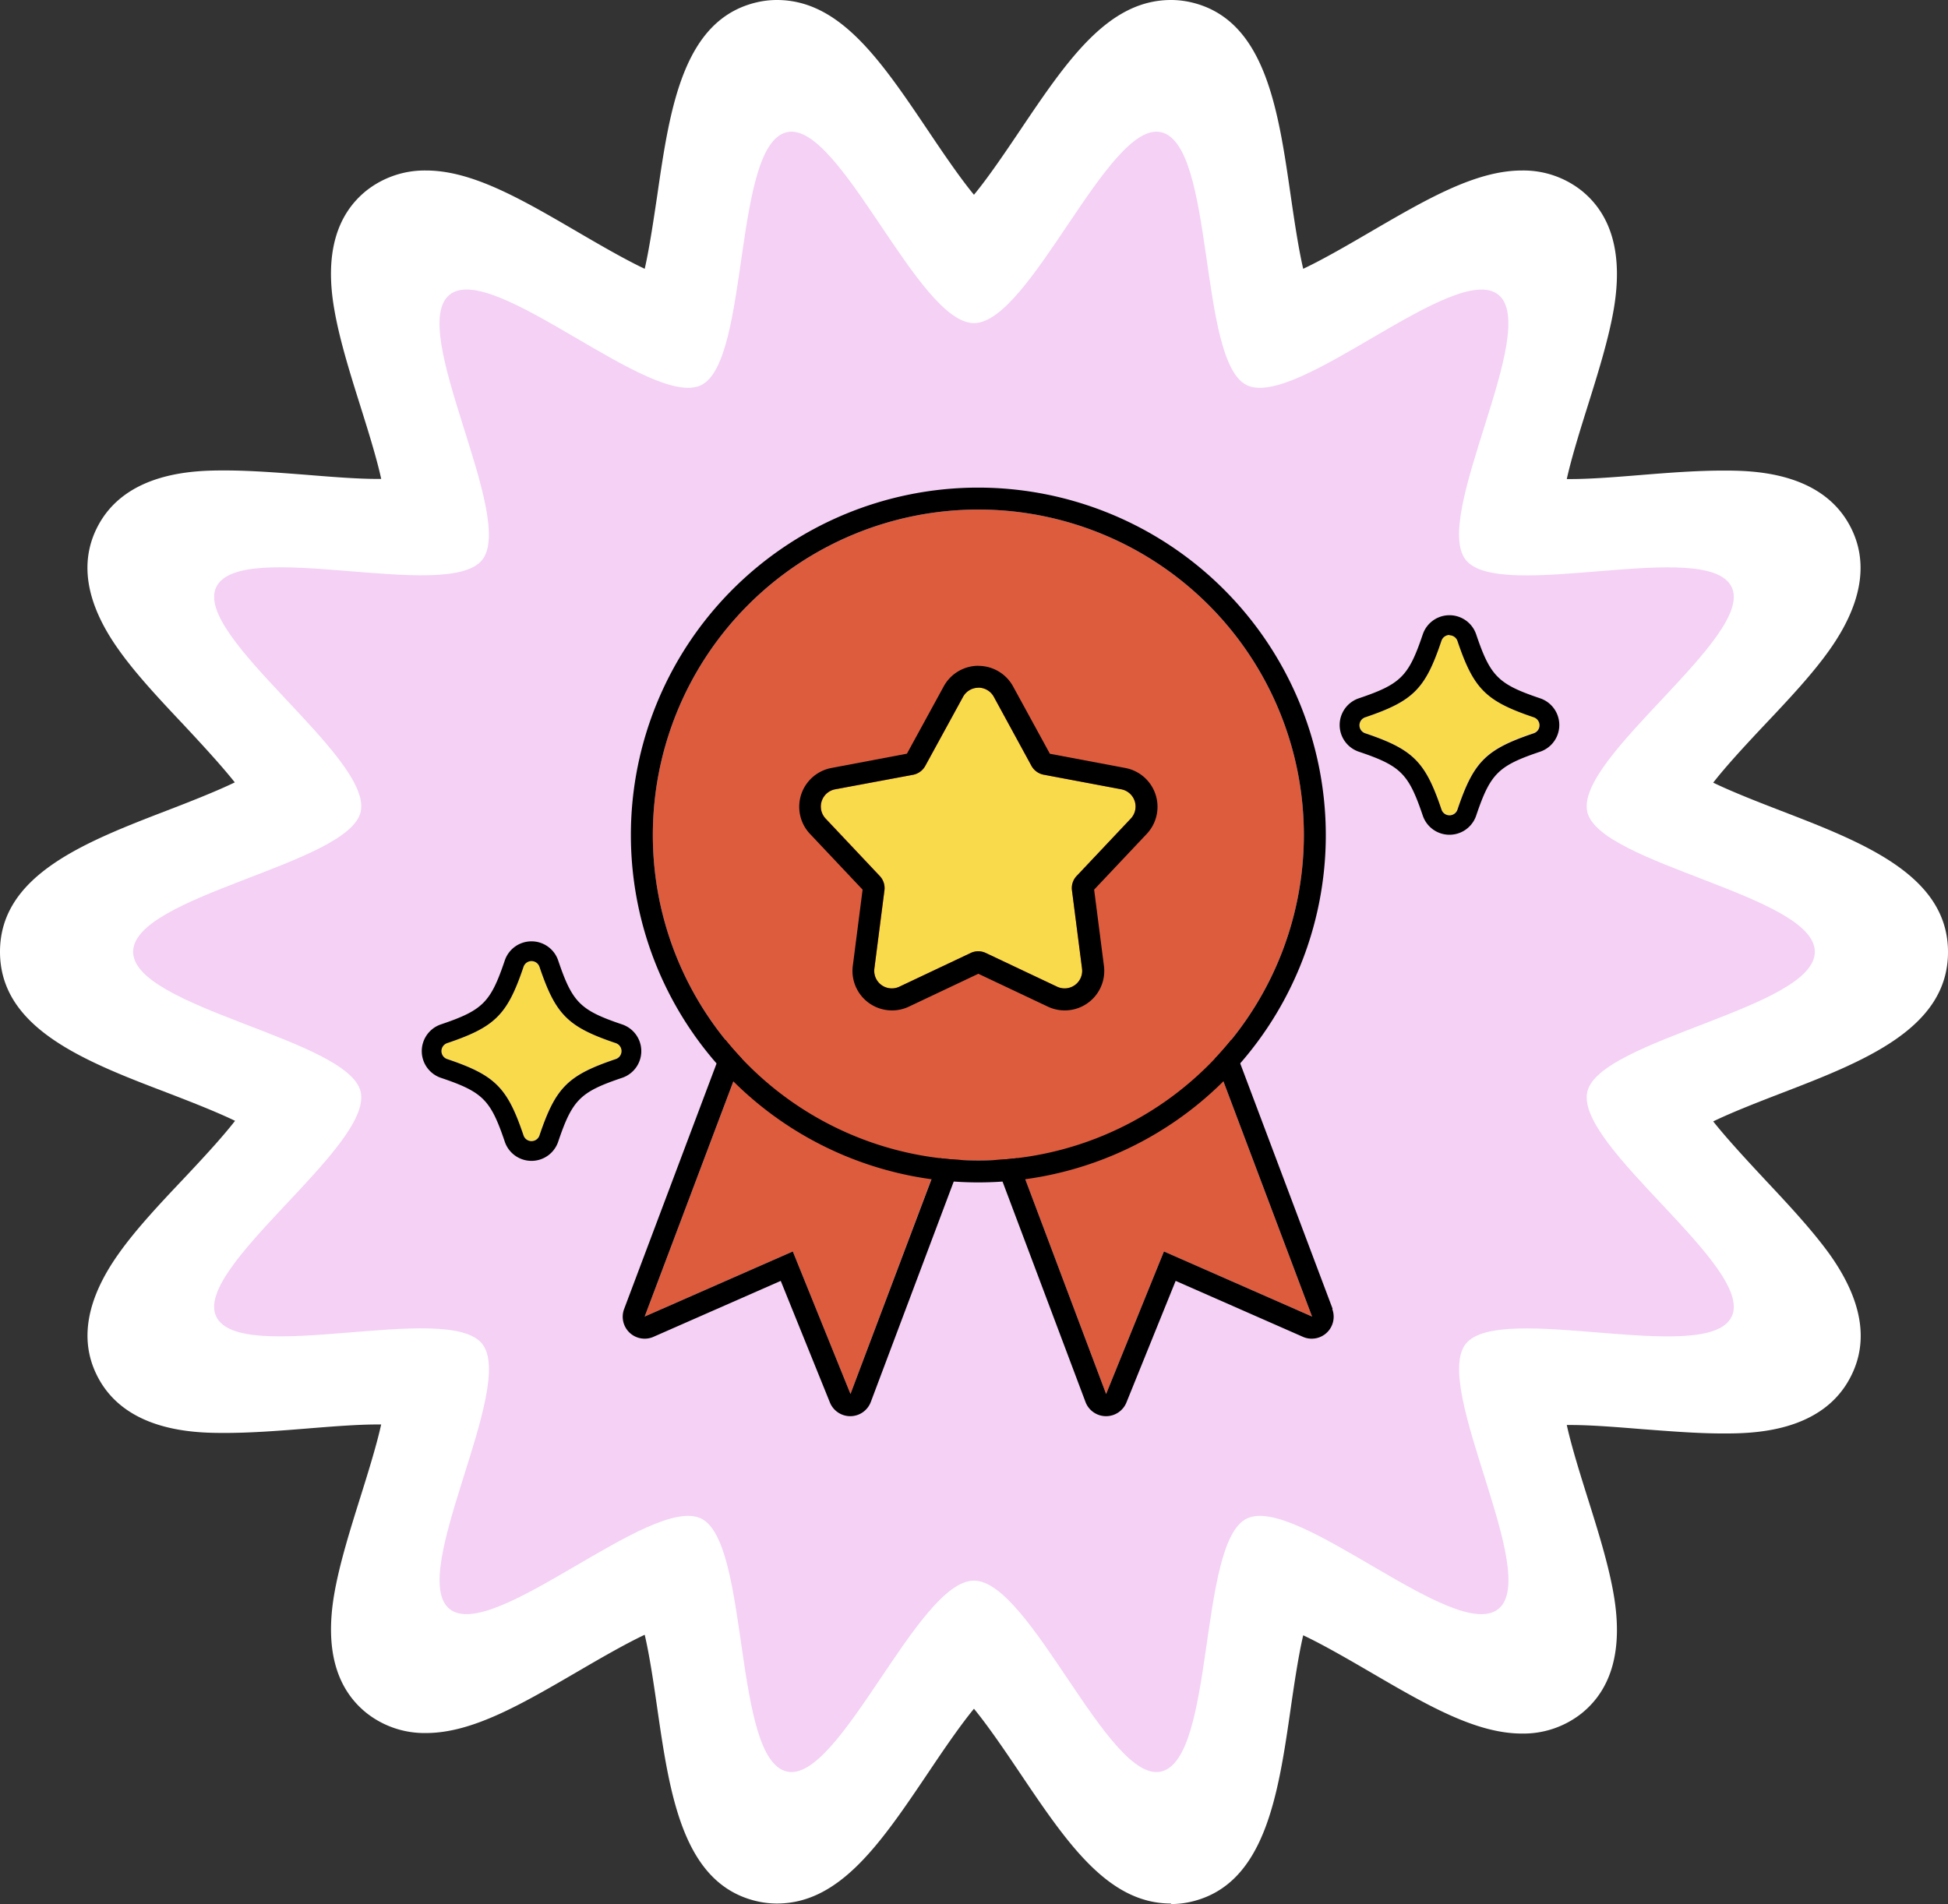 <?xml version="1.0" encoding="UTF-8"?><svg xmlns="http://www.w3.org/2000/svg" xmlns:xlink="http://www.w3.org/1999/xlink" data-name="Layer 1" height="433.9" preserveAspectRatio="xMidYMid meet" version="1.0" viewBox="0.0 0.0 443.8 433.9" width="443.8" zoomAndPan="magnify"><rect x="0.0" y="0.0" width="443.8" height="433.9" fill="#333333" stroke="none"/><g id="change1_1"><path d="M413.46,216.88c0,12.81-49.11,19.93-51.84,31.91-2.81,12.38,38.28,40.07,32.89,51.23-5.47,11.35-52.79-3.56-60.57,6.19s17.2,52.61,7.41,60.43-45.94-26.1-57.29-20.62c-11.16,5.38-7.18,54.84-19.55,57.66-12,2.72-29.81-43.51-42.62-43.51s-30.63,46.23-42.61,43.51c-12.38-2.82-8.39-52.28-19.56-57.66-11.34-5.48-47.53,28.41-57.28,20.62s15.23-50.64,7.41-60.43-55.1,5.16-60.58-6.19c-5.38-11.16,35.71-38.85,32.9-51.23-2.73-12-51.84-19.1-51.84-31.91S79.44,196.94,82.17,185c2.81-12.37-38.28-40.06-32.9-51.23,5.48-11.35,52.8,3.56,60.58-6.18s-17.2-52.62-7.41-60.44,45.94,26.1,57.28,20.62c11.17-5.38,7.18-54.84,19.56-57.65,12-2.73,29.81,43.51,42.61,43.51s30.64-46.24,42.62-43.51c12.37,2.81,8.39,52.27,19.55,57.65,11.35,5.48,47.54-28.4,57.29-20.62s-15.23,50.64-7.41,60.44,55.1-5.17,60.57,6.18c5.39,11.17-35.7,38.86-32.89,51.23C364.35,196.94,413.46,204.07,413.46,216.88Z" fill="#f4d1f5"/></g><g id="change2_1"><path d="M266.78,433.75c-14.39,0-23.7-13.83-34.48-29.84-2.87-4.26-7.1-10.54-10.41-14.54-3.31,4-7.54,10.28-10.4,14.54-10.78,16-20.09,29.84-34.49,29.84a20.26,20.26,0,0,1-4.46-.5c-17-3.86-19.95-24.33-22.82-44.13-.69-4.77-1.69-11.73-2.84-16.61-4.62,2.17-10.84,5.8-15.1,8.28-13,7.57-24.17,14.11-34.73,14.11h0a21.29,21.29,0,0,1-13.53-4.55c-7-5.6-9.49-14.7-7.38-27.06,1.19-6.93,3.64-14.72,6-22.26,1.46-4.66,3.61-11.48,4.7-16.44H86c-4.64,0-10.47.47-16.12.93-6.25.51-12.72,1-18.61,1h-.1c-6.32,0-22.8-.07-29.21-13.37-3.88-8-2.18-17.27,5.05-27.44,4-5.67,9.59-11.59,15-17.31,3.4-3.62,8.38-8.92,11.54-13-4.48-2.17-10.93-4.66-15.37-6.37C19.38,241.86,0,234.38,0,216.88s19.38-25,38.12-32.22c4.44-1.71,10.89-4.21,15.37-6.38-3.16-4-8.14-9.35-11.54-13C36.59,159.59,31,153.67,27,148c-7.23-10.16-8.93-19.4-5.05-27.44C28.4,107.2,45,107.2,51.25,107.2c5.9,0,12.37.52,18.63,1,5.64.46,11.47.93,16.11.93h.86c-1.09-5-3.24-11.78-4.7-16.44-2.37-7.54-4.82-15.33-6-22.26C74,58.1,76.52,49,83.52,43.4a21.45,21.45,0,0,1,13.53-4.55c10.56,0,21.76,6.54,34.73,14.11,4.26,2.48,10.48,6.12,15.1,8.29C148,56.36,149,49.4,149.72,44.63c2.87-19.8,5.84-40.27,22.82-44.13A20.26,20.26,0,0,1,177,0c14.4,0,23.71,13.83,34.49,29.84,2.86,4.26,7.09,10.54,10.4,14.54,3.32-4,7.54-10.28,10.41-14.54C243.08,13.83,252.39,0,266.79,0a20.26,20.26,0,0,1,4.46.5c17,3.86,19.95,24.33,22.81,44.13.7,4.77,1.7,11.73,2.84,16.62,4.62-2.17,10.85-5.81,15.1-8.29,13-7.57,24.18-14.11,34.74-14.11a21.35,21.35,0,0,1,13.53,4.55c7,5.6,9.49,14.7,7.38,27.06-1.19,6.93-3.64,14.72-6,22.26-1.46,4.66-3.61,11.48-4.7,16.44h.86c4.64,0,10.47-.47,16.11-.93,6.26-.51,12.73-1,18.62-1,6.26,0,22.86,0,29.31,13.36,3.88,8,2.18,17.28-5,27.44-4,5.67-9.59,11.59-15,17.31-3.4,3.62-8.38,8.93-11.54,13,4.47,2.17,10.93,4.67,15.36,6.38,18.75,7.23,38.13,14.71,38.13,32.22s-19.38,25-38.13,32.22c-4.43,1.71-10.89,4.2-15.36,6.37,3.16,4,8.14,9.35,11.54,13,5.36,5.72,10.91,11.63,15,17.3,7.23,10.17,8.93,19.4,5,27.44-6.45,13.37-23,13.37-29.31,13.37-5.89,0-12.36-.53-18.62-1-5.64-.46-11.47-.93-16.11-.93h-.86c1.09,5,3.24,11.78,4.7,16.45,2.37,7.53,4.82,15.32,6,22.26,2.11,12.35-.38,21.46-7.39,27.05a21.34,21.34,0,0,1-13.52,4.55c-10.56,0-21.76-6.54-34.73-14.11-4.26-2.48-10.49-6.11-15.11-8.28-1.14,4.88-2.15,11.84-2.84,16.61-2.86,19.8-5.83,40.27-22.81,44.13a20.26,20.26,0,0,1-4.46.5Z" fill="#fff"/></g><g id="change1_2"><path d="M413.46,216.88c0,12.81-49.11,19.93-51.84,31.91-2.81,12.38,38.28,40.07,32.89,51.23-5.47,11.35-52.79-3.56-60.57,6.19s17.2,52.61,7.41,60.43-45.94-26.1-57.29-20.62c-11.16,5.38-7.18,54.84-19.55,57.66-12,2.72-29.81-43.51-42.62-43.51s-30.63,46.23-42.61,43.51c-12.38-2.82-8.39-52.28-19.56-57.66-11.34-5.48-47.53,28.41-57.28,20.62s15.23-50.64,7.41-60.43-55.1,5.16-60.58-6.19c-5.38-11.16,35.71-38.85,32.9-51.23-2.73-12-51.84-19.1-51.84-31.91S79.44,196.94,82.17,185c2.81-12.37-38.28-40.06-32.9-51.23,5.48-11.35,52.8,3.56,60.58-6.18s-17.2-52.62-7.41-60.44,45.94,26.1,57.28,20.62c11.17-5.38,7.18-54.84,19.56-57.65,12-2.73,29.81,43.51,42.61,43.51s30.64-46.24,42.62-43.51c12.37,2.81,8.39,52.27,19.55,57.65,11.35,5.48,47.54-28.4,57.29-20.62s-15.23,50.64-7.41,60.44,55.1-5.17,60.57,6.18c5.39,11.17-35.7,38.86-32.89,51.23C364.35,196.94,413.46,204.07,413.46,216.88Z" fill="#f4d1f5"/></g><g id="change3_1"><path d="M298.92,300l-33.75-14.82L252,317.65l-29.14-77.39,4-10.48-4-1.49,42.95-16.16Zm-76-71.7L180,212.13,146.87,300l33.75-14.82,13.14,32.48,29.13-77.39L219,229.78Z" fill="#de5c3e"/></g><g id="change4_1"><path d="M303.6,298.23l-33.08-87.87a5,5,0,0,0-2.62-2.79,4.92,4.92,0,0,0-2.06-.44,4.85,4.85,0,0,0-1.76.32L222.89,223l-41.18-15.5a4.85,4.85,0,0,0-1.76-.32,4.92,4.92,0,0,0-2.06.44,5,5,0,0,0-2.62,2.79l-33.08,87.87a5,5,0,0,0,4.68,6.76,4.87,4.87,0,0,0,2-.42l29-12.75,11.2,27.7a5,5,0,0,0,4.64,3.13h.06a5,5,0,0,0,4.62-3.24l24.45-65,24.46,65a5,5,0,0,0,4.62,3.24H252a5,5,0,0,0,4.63-3.13l11.21-27.7,29,12.75a4.87,4.87,0,0,0,2,.42,5,5,0,0,0,4.68-6.76ZM193.76,317.65l-13.14-32.48L146.87,300,180,212.13l38.28,14.41a4.91,4.91,0,0,0-.34,1.75,5,5,0,0,0,2,4l.33.87-2,5.34a5.07,5.07,0,0,0,0,3.52l2,5.33Zm71.41-32.48L252,317.65l-26.46-70.3,2-5.33a5,5,0,0,0,0-3.52l-2-5.34.32-.87a5,5,0,0,0,2-4,4.9,4.9,0,0,0-.33-1.75l38.28-14.41L298.92,300Z" fill="inherit"/></g><g id="change3_2"><path d="M222.89,116.11a74.16,74.16,0,1,1-74.16,74.16A74.16,74.16,0,0,1,222.89,116.11Z" fill="#de5c3e"/></g><g id="change4_2"><path d="M222.89,116.11a74.16,74.16,0,1,1-74.16,74.16,74.16,74.16,0,0,1,74.16-74.16m0-5a79.16,79.16,0,1,0,79.16,79.16,79.25,79.25,0,0,0-79.16-79.16Z" fill="inherit"/></g><g id="change5_1"><path d="M226.41,158.77,235,174.53a4.06,4.06,0,0,0,2.78,2l17.65,3.32a4,4,0,0,1,2.17,6.7l-12.32,13.06a4,4,0,0,0-1.06,3.27l2.29,17.81a4,4,0,0,1-5.69,4.14l-16.24-7.68a4,4,0,0,0-3.43,0l-16.24,7.68a4,4,0,0,1-5.69-4.14l2.29-17.81a4,4,0,0,0-1.06-3.26l-12.32-13.07a4,4,0,0,1,2.17-6.69L208,176.55a4.06,4.06,0,0,0,2.78-2l8.62-15.76A4,4,0,0,1,226.41,158.77Z" fill="#f9da4a"/></g><g id="change4_3"><path d="M222.89,156.69a4,4,0,0,1,3.52,2.08L235,174.53a4.06,4.06,0,0,0,2.78,2l17.65,3.32a4,4,0,0,1,2.17,6.7l-12.32,13.06a4,4,0,0,0-1.06,3.27l2.29,17.81a4,4,0,0,1-5.69,4.14l-16.24-7.68a4,4,0,0,0-3.43,0l-16.24,7.68a3.94,3.94,0,0,1-1.71.39,4,4,0,0,1-4-4.53l2.29-17.81a4,4,0,0,0-1.06-3.26l-12.32-13.07a4,4,0,0,1,2.17-6.7L208,176.55a4.06,4.06,0,0,0,2.78-2l8.62-15.76a4,4,0,0,1,3.51-2.08m0-5a9,9,0,0,0-7.9,4.68l-8.39,15.35L189.4,175a9,9,0,0,0-4.88,15l12,12.72-2.23,17.36a9,9,0,0,0,8.94,10.16,8.91,8.91,0,0,0,3.85-.87l15.81-7.48,15.82,7.48a8.92,8.92,0,0,0,3.86.87,9,9,0,0,0,8.93-10.16l-2.23-17.36,12-12.72a9,9,0,0,0-4.88-15l-17.2-3.24-8.39-15.35a9,9,0,0,0-7.91-4.68Z" fill="inherit"/></g><g id="change5_2"><path d="M121.09,260a1.91,1.91,0,0,1-1.82-1.3c-3.69-10.94-6.46-13.7-17.39-17.39a1.92,1.92,0,0,1,0-3.64c10.93-3.69,13.7-6.45,17.39-17.38a1.92,1.92,0,0,1,3.64,0c3.69,10.93,6.45,13.69,17.38,17.38a1.92,1.92,0,0,1,0,3.64c-10.93,3.69-13.69,6.45-17.38,17.39A1.92,1.92,0,0,1,121.09,260Zm209.14-74.24a1.91,1.91,0,0,1-1.82-1.3c-3.69-10.94-6.46-13.7-17.39-17.39a1.92,1.92,0,0,1,0-3.64C322,159.73,324.71,157,328.4,146a1.93,1.93,0,0,1,3.65,0c3.69,10.93,6.45,13.69,17.38,17.38a1.92,1.92,0,0,1,0,3.64c-10.93,3.69-13.69,6.45-17.38,17.39A1.93,1.93,0,0,1,330.23,185.75Z" fill="#f9da4a"/></g><g id="change4_4"><path d="M121.09,219a1.93,1.93,0,0,1,1.82,1.31c3.69,10.93,6.45,13.69,17.38,17.38a1.92,1.92,0,0,1,0,3.64c-10.93,3.69-13.69,6.45-17.38,17.39a1.92,1.92,0,0,1-3.64,0c-3.69-10.94-6.46-13.7-17.39-17.39a1.92,1.92,0,0,1,0-3.64c10.93-3.69,13.7-6.45,17.39-17.38a1.92,1.92,0,0,1,1.82-1.31m0-4.5a6.41,6.41,0,0,0-6.09,4.37c-3.23,9.56-5,11.33-14.56,14.56a6.43,6.43,0,0,0,0,12.17c9.57,3.22,11.33,5,14.56,14.55a6.42,6.42,0,0,0,12.17,0c3.23-9.56,5-11.33,14.56-14.55a6.42,6.42,0,0,0,0-12.17c-9.56-3.23-11.33-5-14.56-14.56a6.41,6.41,0,0,0-6.08-4.37Zm209.14-69.74a1.94,1.94,0,0,1,1.82,1.31c3.69,10.93,6.45,13.69,17.38,17.38a1.92,1.92,0,0,1,0,3.64c-10.93,3.69-13.69,6.45-17.38,17.39a1.92,1.92,0,0,1-3.64,0c-3.69-10.94-6.46-13.7-17.39-17.39a1.92,1.92,0,0,1,0-3.64C322,159.73,324.71,157,328.4,146a1.94,1.94,0,0,1,1.83-1.31m0-4.5a6.41,6.41,0,0,0-6.09,4.37c-3.23,9.56-5,11.33-14.56,14.56a6.42,6.42,0,0,0,0,12.17c9.57,3.22,11.33,5,14.56,14.55a6.42,6.42,0,0,0,12.17,0c3.23-9.56,5-11.33,14.56-14.55a6.42,6.42,0,0,0,0-12.17c-9.56-3.23-11.33-5-14.56-14.56a6.42,6.42,0,0,0-6.08-4.37Z" fill="inherit"/></g></svg>